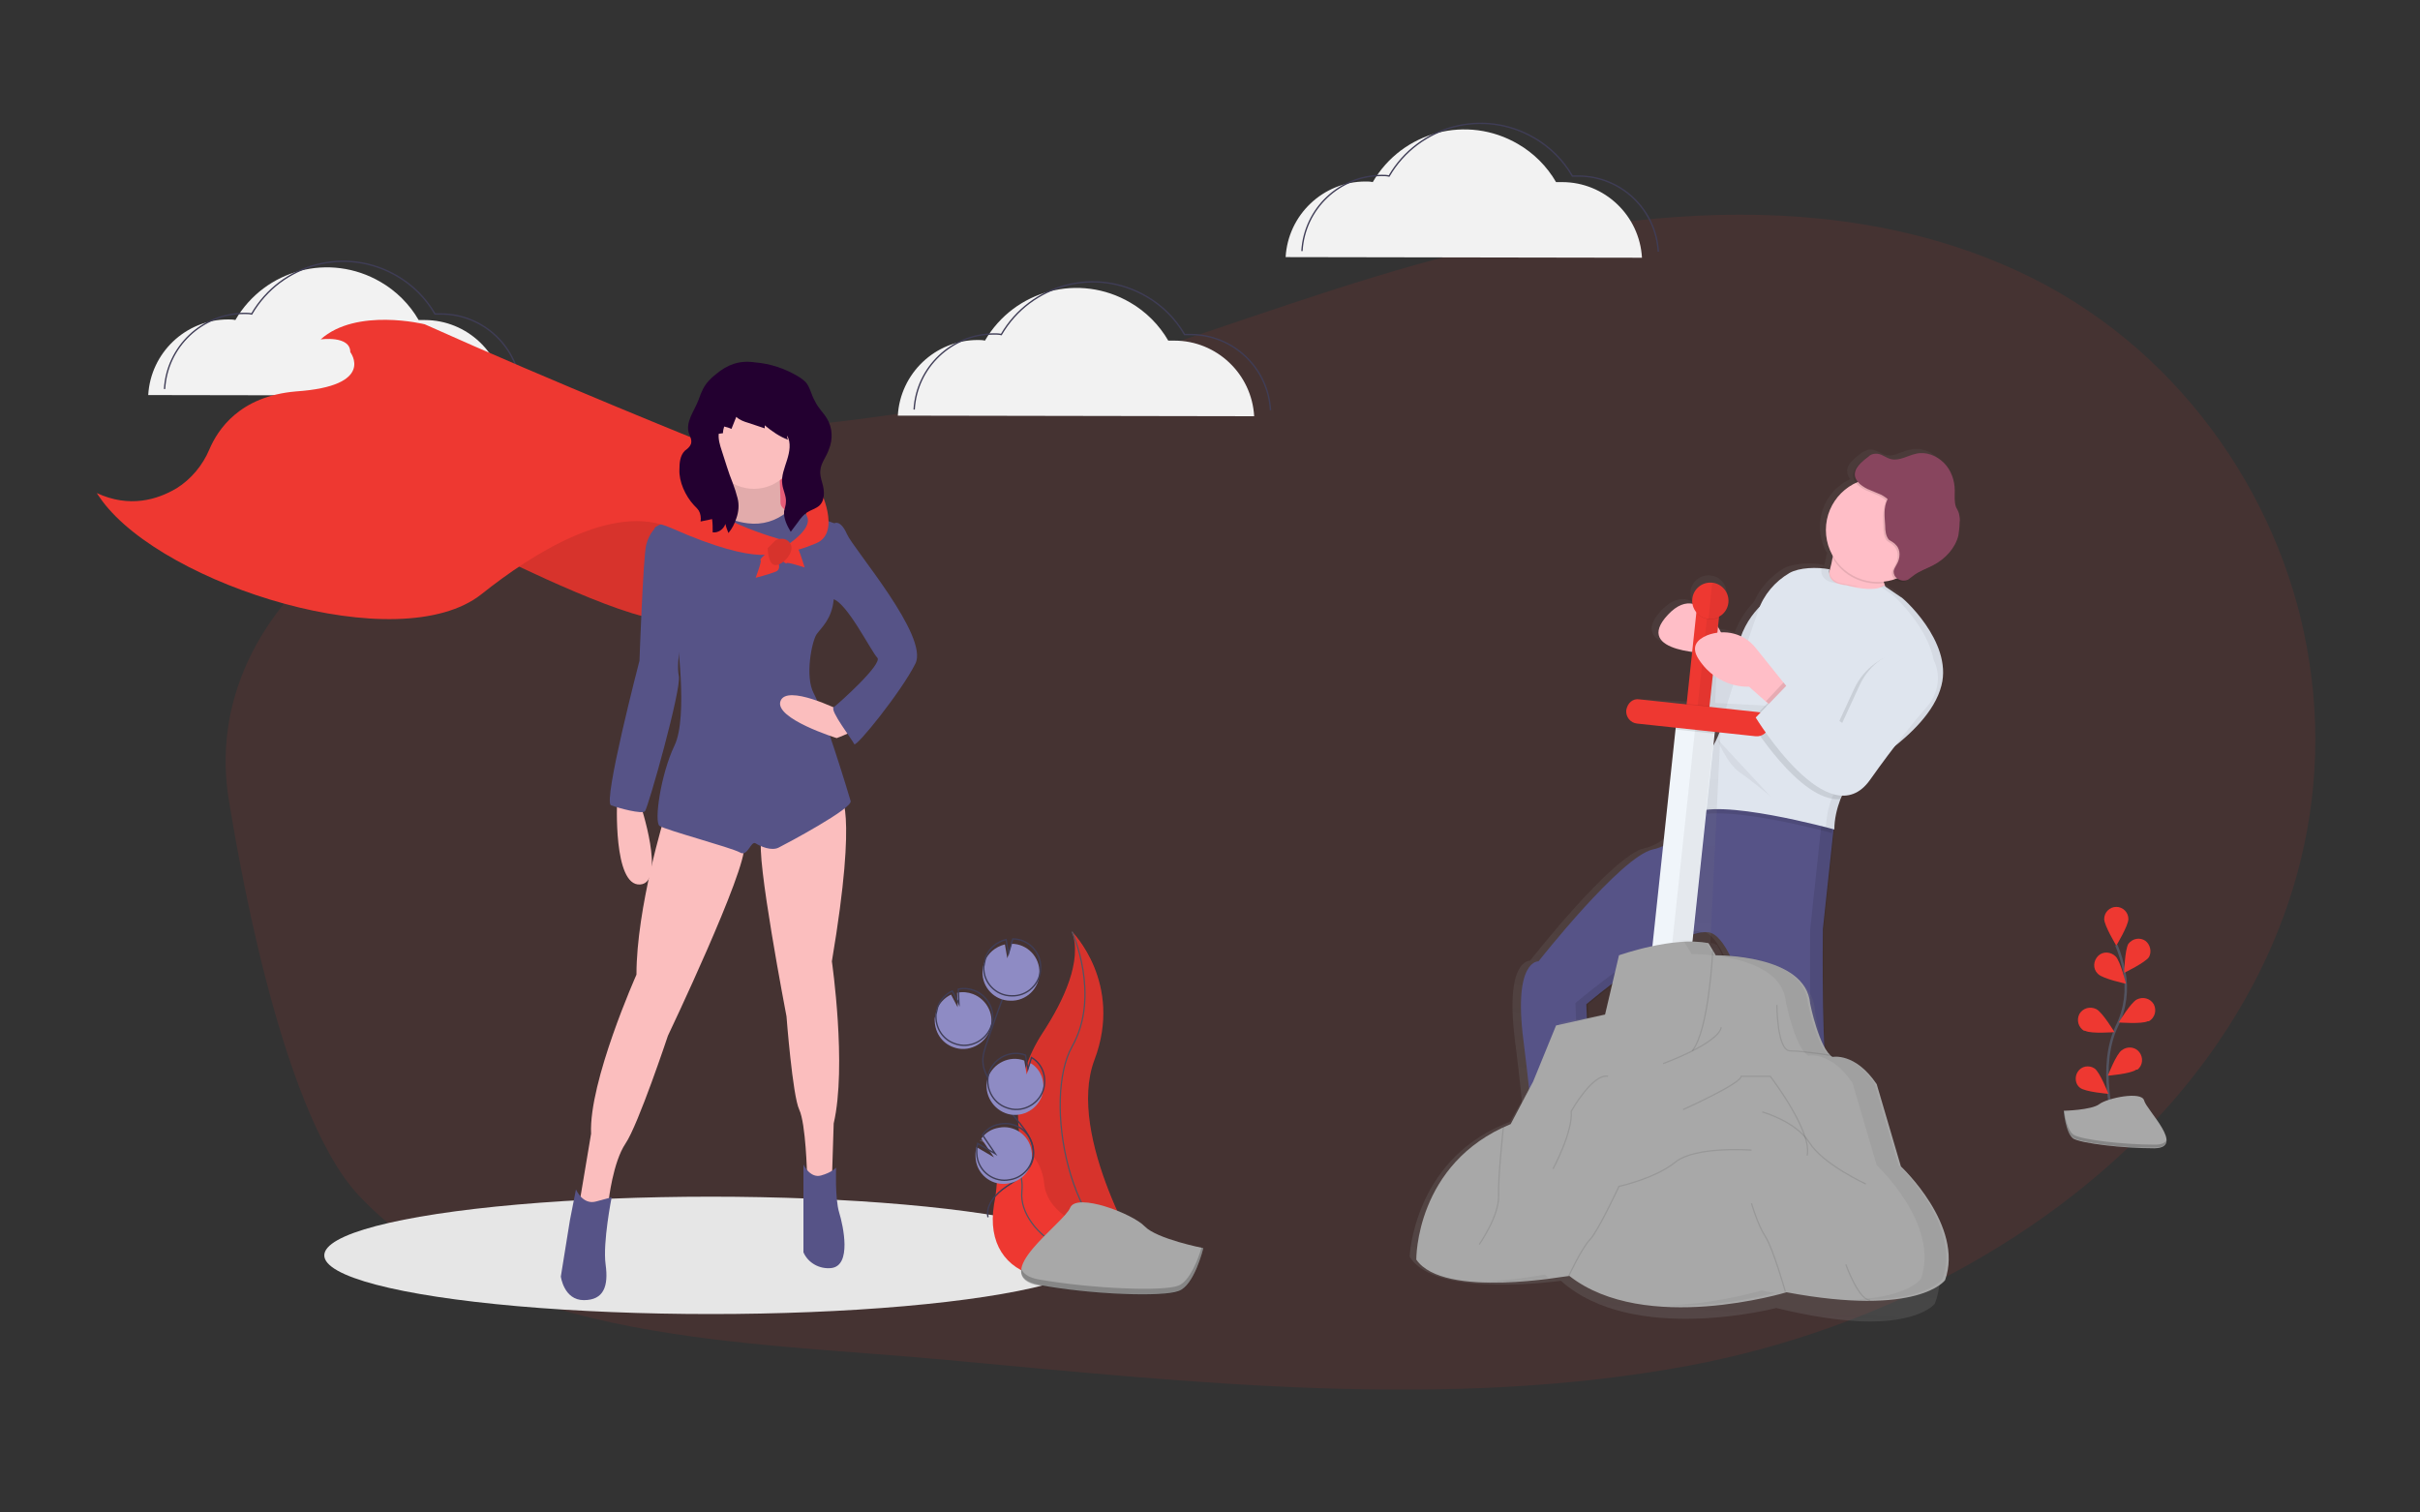 <?xml version="1.0" encoding="utf-8"?>
<!-- Generator: Adobe Illustrator 24.2.1, SVG Export Plug-In . SVG Version: 6.00 Build 0)  -->
<svg version="1.1" id="_x34_bb361e0-c198-4236-8a2c-16fdc74357b9"
	 xmlns="http://www.w3.org/2000/svg" xmlns:xlink="http://www.w3.org/1999/xlink" x="0px" y="0px" viewBox="0 0 400 250"
	 style="enable-background:new 0 0 400 250;" xml:space="preserve">
<rect x="0" y="0" width="400" height="250" fill="#333333" stroke="none"/>
<style type="text/css">
	.st0{opacity:0.1;fill:#EE3831;enable-background:new    ;}
	.st1{fill:#E6E6E6;}
	.st2{fill:url(#SVGID_1_);}
	.st3{fill:#444176;}
	.st4{fill:#565387;}
	.st5{opacity:0.1;}
	.st6{fill:#FFBEC7;}
	.st7{fill:#DFE5EE;}
	.st8{opacity:5.000000e-02;enable-background:new    ;}
	.st9{opacity:0.1;enable-background:new    ;}
	.st10{fill:#88455E;}
	.st11{opacity:5.000000e-02;}
	.st12{fill:url(#SVGID_2_);}
	.st13{fill:#EE3831;}
	.st14{fill:#F0F5FA;}
	.st15{fill:#A8A8A8;}
	.st16{opacity:0.1;fill:none;stroke:#000000;stroke-width:0.204;stroke-miterlimit:10;enable-background:new    ;}
	.st17{fill:none;stroke:#535461;stroke-width:0.408;stroke-miterlimit:10;}
	.st18{opacity:0.2;enable-background:new    ;}
	.st19{fill:none;stroke:#535461;stroke-width:0.204;stroke-miterlimit:10;}
	.st20{fill:#8E8BC4;}
	.st21{fill:none;stroke:#3F3D56;stroke-width:0.226;stroke-miterlimit:10;}
	.st22{fill:#F2F2F2;}
	.st23{fill:#FF6584;}
	.st24{fill:#FBBEBE;}
	.st25{fill:#230030;}
</style>
<path class="st0" d="M381.3,107c-4.6-25.5-21.7-50.2-47.8-62.2c-33.2-15.3-72.3-9.4-106.1,0.9c-18.8,5.7-37.1,12.8-56.2,18
	c-20,5.5-40,6.7-60.6,8.9c-19.5,2.1-38.5,6.3-53.8,17.8c-14.1,10.5-21.8,25.8-18.9,42.3c0.8,4.6,7.9,50.5,21.4,64.9
	c23.2,24.6,64.4,24.1,97.3,27.2c40.2,3.7,82.7,8.4,122.7,0.9c30.8-5.8,59.9-21.1,79.5-43.3C377.7,160.8,386.3,134.2,381.3,107z"/>
<ellipse class="st1" cx="117.5" cy="207.5" rx="63.9" ry="9.7"/>
<linearGradient id="SVGID_1_" gradientUnits="userSpaceOnUse" x1="359.082" y1="408.227" x2="359.082" y2="270.128" gradientTransform="matrix(0.994 0.106 -0.106 0.994 -37.967 -235.579)">
	<stop  offset="0" style="stop-color:#808080;stop-opacity:0.25"/>
	<stop  offset="0.54" style="stop-color:#808080;stop-opacity:0.12"/>
	<stop  offset="1" style="stop-color:#808080;stop-opacity:0.1"/>
</linearGradient>
<path class="st2" d="M312.4,208.6c0.3-4.5,0.2-8-0.2-8.4c-0.2-0.2-0.4-0.7-0.5-1.3c0.5-0.3,0.7-0.8,0.6-1.2
	c-0.5-2.3-9.1-18.9-10.5-19.2s-1.1-25-1.1-25l2-18.8l0,0c0.2-1,0.4-2,0.8-3c0.1-0.2,0.2-0.4,0.2-0.6c1.7,0.1,3.3-0.7,4.6-2.6
	c1.5-2.1,2.9-4,4.2-5.7c3-2.3,6.7-5.9,7.7-10.1c1.9-7.4-6.7-14.9-6.7-14.9l-2.7-1.8c0-0.1-0.1-0.2-0.1-0.3c0-0.1-0.1-0.2-0.1-0.3
	c0.6-0.1,1.2-0.2,1.8-0.4l0,0c0.5,0.4,1.2,0.4,1.8,0.2l0,0c0.1,0,0.2-0.1,0.3-0.1c0.3-0.2,0.6-0.3,0.8-0.6c1-0.8,2.3-1.2,3.4-1.8
	c1.9-1,3.6-2.8,4.1-4.9c0.1-0.7,0.2-1.4,0.2-2.1c0.1-0.5,0-1-0.1-1.5c-0.1-0.4-0.4-0.7-0.5-1.1c-0.3-0.8-0.2-1.8-0.2-2.7
	c0-1.7-0.6-3.4-1.8-4.6s-3-1.9-4.6-1.5c-0.4,0.1-0.9,0.2-1.3,0.4c-0.2,0.1-0.4,0.1-0.6,0.2c-0.7,0.3-1.5,0.5-2.2,0.3
	c-0.9-0.2-1.7-1-2.7-0.9c-0.2,0-0.4,0.1-0.6,0.2c-0.3,0.1-0.7,0.3-0.9,0.5c-0.4,0.3-0.8,0.6-1.2,1c-0.5,0.5-0.9,1-1,1.7
	c0,0.6,0.2,1.1,0.5,1.5c-4.3,2-6.2,7.1-4.2,11.5c0.1,0.2,0.2,0.5,0.4,0.7c0,0.1,0,0.2-0.1,0.3c-0.1,0.7-0.3,1.4-0.5,2.1
	c0-0.1,0-0.3,0.1-0.4c-0.1,0-0.3-0.1-0.4-0.1H301c-0.1,0-0.3,0-0.4-0.1l0,0c-2-0.2-4.4,0-5.7,0.7c-2.2,1.3-4,3.3-5,5.6
	c-1.4,1.4-2.5,3.2-3.2,5.1c-1-0.5-2.1-0.7-3.2-0.7c-1.7-3.3-4.8-7.3-8.9-3c-4.3,4.6,1,5.9,4.6,6.3c0.1,0.4,0.3,0.8,0.6,1.2
	c0.3,0.4,0.6,0.8,0.9,1.1c-0.1,0-0.2,0-0.4,0c-0.8-0.2-0.8,8.3,3,10.8c-0.6,1.6-1.4,3-2.4,4.4c-1.4,2-2.5,4.1-3.2,6.4
	c-0.4,1.2-0.7,2.3-0.6,3l0,0c0,0.1,0,0.1,0,0.2l0,0v0.1l0,0v0.1l0,0c0,0,0,0,0.1,0.1l0,0c0,0,0,0,0.1,0l0,0c0,0,0,0,0.1,0l0,0
	c0,0,0,0,0.1,0l0,0h0.1l0,0h0.1l0,0h0.1l0,0h0.1l0,0h0.1l0,0l0.1-0.1l0,0l0.1-0.1l0,0l0.2-0.1c-0.2,0.4-0.4,0.7-0.6,1.1
	c-1.2,1.9-3.1,4.2-6,4.8c-5.3,1.2-18.9,18.6-18.9,18.6s-4.2-0.3-2.5,13.1c1.7,13.4,2,20.7,2,20.7h0.1c-1.6,1.8-4.9,5.1-7.7,5.1
	c-3.9,0.1-6.2,2.6-4.4,4.3c1.9,1.6,22.2-0.9,22.2-0.9s0.1-5.3-0.8-7.8c0.2-0.1,0.3-0.3,0.5-0.5l-1-26.9c0,0,12.7-10.9,18.9-11.9
	c0,0-0.1,0-0.1-0.1c0.4-0.1,0.8-0.1,1.2,0c5.4,0.7,9.5,25.4,9.5,25.4s1,3.9,4,6.9s9.6,14.6,9.6,14.6h0.3v0.1l0,0
	c0,1.8-0.3,4.4-1.6,6.4c-2.2,3.4,4.1,4.7,4.1,4.7S312,213.1,312.4,208.6z"/>
<path class="st3" d="M254.8,191.4c0,0-4.7,6.2-8.7,6.3c-3.9,0.1-6.2,2.6-4.4,4.2c1.9,1.6,22.2-0.9,22.2-0.9s0.2-7.6-1.6-8.8
	C260.6,191.1,254.8,191.4,254.8,191.4z"/>
<path class="st3" d="M305.7,198.9c0,0,0.7,4.9-1.5,8.3c-2.2,3.4,4,4.7,4,4.7s4.6,1.3,4.9-3.2s0.2-8-0.2-8.3
	c-0.4-0.4-0.8-2.9-0.8-2.9L305.7,198.9z"/>
<path class="st4" d="M305.5,200.7c0,0-6.6-11.5-9.6-14.5s-4-6.8-4-6.8s-4.1-24.5-9.5-25.3c-5.4-0.7-20.2,11.9-20.2,11.9l1.1,26.7
	c-3.2,3.7-9.5-0.2-9.5-0.2s-0.3-7.2-2-20.6c-1.7-13.3,2.5-13,2.5-13s13.6-17.3,18.9-18.5c2.9-0.6,4.8-2.8,6-4.8c0.6-1,1.1-2,1.5-3.1
	l22.6,2.4l-2,18.7c0,0-0.3,24.5,1.1,24.8s9.9,16.9,10.5,19.1C313.2,200,305.5,200.7,305.5,200.7z"/>
<g class="st5">
	<path d="M281.4,154.2c-0.2-0.1-0.5-0.2-0.8-0.3c-5.4-0.7-20.2,11.9-20.2,11.9l1.1,26.7c-1,1.1-2.2,1.5-3.5,1.6
		c1.9,0.4,4.1,0.4,5.6-1.4l-1.1-26.7C262.5,166.1,275.2,155.2,281.4,154.2z"/>
	<path d="M313,197.8c-0.5-2.2-9.1-18.8-10.5-19.1s-1.1-24.8-1.1-24.8l2-18.7l-2.2-0.2l-2,18.7c0,0-0.3,24.5,1.1,24.8
		s9.9,16.9,10.5,19.1c0.4,1.5-3.1,2.4-5.3,2.7l0.3,0.5C305.8,200.7,313.5,200,313,197.8z"/>
</g>
<path class="st6" d="M316.5,103.4c0,0-21.4-0.7-17.5-3.6c2.4-1.8,3.5-5.2,3.9-7.6c0.2-0.8,0.3-1.7,0.3-2.6c0,0,11.4-1.1,8.6,3.1
	c-0.7,1.1-0.8,2.4-0.4,3.6C312.4,99.9,316.5,103.4,316.5,103.4z"/>
<path class="st7" d="M293.3,98.3c0,0-5.2,2.9-6.2,9.5s-1.9-0.2-1.9-0.2s-3,2.8-3.9,2.6c-0.9-0.3-0.8,9.9,4.1,11.2
	c4.9,1.3,8.7-20,8.7-20L293.3,98.3z"/>
<path class="st8" d="M293.3,98.3c0,0-5.2,2.9-6.2,9.5s-1.9-0.2-1.9-0.2s-3,2.8-3.9,2.6c-0.9-0.3-0.8,9.9,4.1,11.2
	c4.9,1.3,8.7-20,8.7-20L293.3,98.3z"/>
<path class="st6" d="M285.8,107.7c0,0-4-12.6-10.1-6.1s7.5,6.4,7.5,6.4L285.8,107.7z"/>
<path class="st9" d="M311.8,92.8c-0.7,1.1-0.8,2.4-0.4,3.6c-3.4,0.4-6.8-1.2-8.5-4.2c0.2-0.8,0.3-1.7,0.3-2.6
	C303.3,89.7,314.6,88.5,311.8,92.8z"/>
<circle class="st6" cx="310.4" cy="87.6" r="8.6"/>
<path class="st9" d="M303.1,135l-0.3,2.7c-2.5-0.7-19.6-5.1-23.2-2.4c-0.2,0.1-0.4,0.2-0.5,0.3c0.6-1,1.1-2,1.5-3.1L303.1,135z"/>
<path class="st7" d="M320.9,113.3c-1.1,4.4-5.3,8.2-8.3,10.5c-1.1,0.8-2.3,1.6-3.5,2.3c0,0-3.2,1.8-4.9,6c-0.6,1.6-1,3.3-1,5
	c0,0-19.6-5.4-23.5-2.5c-2.1,1.5-1.7-0.6-1-3c0.8-2.3,1.8-4.4,3.2-6.3c1.1-1.6,2.4-3.8,2.8-5.9c0.5-2.8,4.2-13.5,5.9-18.4
	c0.9-2.7,2.8-4.9,5.2-6.3c1.6-0.9,4.5-1,6.6-0.6c0,0-0.7,2.2,2.4,2.6c0.3,0,0.7,0.1,1,0.2c1.2,0.3,4.2,0.9,5.6-0.1l2.8,1.9
	C314.2,98.5,322.8,106,320.9,113.3z"/>
<path class="st9" d="M311.9,83.8c0.2-0.4,0.1-0.8-0.2-1.1c-0.3-0.3-0.7-0.5-1-0.7l-1.9-0.8c-0.6-0.2-1.2-0.6-1.7-1
	c-0.5-0.5-0.9-1.1-0.8-1.8c0.1-0.7,0.5-1.2,1-1.7c0.4-0.4,0.8-0.7,1.2-1c0.3-0.3,0.7-0.5,1.2-0.5c0.9-0.1,1.7,0.7,2.6,0.9
	c1.4,0.3,2.7-0.6,4.1-0.9c1.6-0.4,3.4,0.3,4.6,1.5s1.8,2.9,1.8,4.6c0,0.9-0.1,1.8,0.2,2.7c0.2,0.4,0.4,0.7,0.5,1.1
	c0.1,0.5,0.2,1,0.1,1.5c0,0.7-0.1,1.4-0.2,2.1c-0.5,2.1-2.2,3.9-4.1,4.9c-1.1,0.6-2.4,1-3.4,1.8c-0.3,0.2-0.5,0.4-0.8,0.6
	c-0.6,0.3-1.3,0.2-1.8-0.2c-0.4-0.2-0.6-0.7-0.6-1.1s0.3-0.8,0.5-1.2c0.6-1,0.7-2.4-0.1-3.2c-0.3-0.4-0.8-0.6-1.2-0.9
	c-0.5-0.6-0.6-1.5-0.6-2.3c-0.1-1.5-0.1-3.1,0.5-4.5"/>
<path class="st10" d="M312,82.5c-0.3-0.3-0.7-0.5-1-0.7l-1.9-0.8c-0.6-0.2-1.2-0.6-1.7-1c-0.5-0.5-0.9-1.1-0.8-1.8
	c0.1-0.7,0.5-1.2,1-1.7c0.4-0.4,0.8-0.7,1.2-1c0.3-0.3,0.7-0.5,1.2-0.5c0.9-0.1,1.7,0.7,2.6,0.9c1.4,0.3,2.7-0.6,4.1-0.9
	c1.6-0.4,3.4,0.3,4.6,1.5s1.8,2.9,1.8,4.6c0,0.9-0.1,1.8,0.2,2.7c0.2,0.4,0.4,0.7,0.5,1.1c0.1,0.5,0.2,1,0.1,1.5
	c0,0.7-0.1,1.4-0.2,2.1c-0.5,2.1-2.2,3.9-4.1,4.9c-1.1,0.6-2.4,1-3.4,1.8c-0.3,0.2-0.5,0.4-0.8,0.6c-0.6,0.3-1.3,0.2-1.8-0.2
	c-0.4-0.2-0.6-0.7-0.6-1.1s0.3-0.8,0.5-1.2c0.6-1,0.7-2.4-0.1-3.2c-0.3-0.4-0.8-0.6-1.2-0.9c-0.5-0.6-0.6-1.5-0.6-2.3
	C311.5,85.3,311.3,83.9,312,82.5"/>
<path class="st9" d="M317.8,117.3c-1.3,1.4-3.1,3.6-5.3,6.5c-1.1,0.8-2.3,1.6-3.5,2.3c0,0-3.2,1.8-4.9,6
	c-6.7,0.4-14.8-12.9-14.8-12.9l5.3-5.5l9,6.4l2.9-6.3c1.6-3.4,4.8-5.7,8.6-6.1h0.1c1.9-0.2,3,1,3.6,2.4
	C320,112.5,319.6,115.3,317.8,117.3z"/>
<g class="st11">
	<path d="M301.1,93.8c0,0-0.7,2.2,2.4,2.6c0.3,0,0.7,0.1,1,0.2c0.9,0.2,1.8,0.4,2.8,0.4c-0.5-0.1-1-0.2-1.4-0.3
		c-0.3-0.1-0.7-0.1-1-0.2c-3.1-0.4-2.4-2.6-2.4-2.6c-0.6-0.1-1.2-0.2-1.8-0.2C300.8,93.7,300.9,93.8,301.1,93.8z"/>
	<path d="M314.2,98.5l-2.8-1.9c-0.2,0.1-0.4,0.3-0.7,0.3l2.1,1.4c0,0,8.6,7.5,6.7,14.8c-1.1,4.4-5.3,8.2-8.3,10.5
		c-1.1,0.8-2.3,1.6-3.5,2.3c0,0-3.2,1.8-4.9,6c-0.6,1.5-0.9,3.1-1,4.8c0.9,0.2,1.4,0.4,1.4,0.4c0-1.7,0.4-3.4,1-5
		c1.7-4.1,4.9-6,4.9-6c1.2-0.7,2.4-1.5,3.5-2.3c3.1-2.3,7.2-6.1,8.3-10.5C322.8,106,314.2,98.5,314.2,98.5z"/>
	<path d="M278.3,134.4l-0.1,0.1c0.1,0.6,0.5,0.8,1.5,0c1.2-0.9,4-1,7.1-0.7C283,133.4,279.7,133.4,278.3,134.4z"/>
</g>
<path class="st8" d="M283.8,122.1c0,0,1.6,4.1,3.8,5.6c2.2,1.5,5.1,4,5.1,4"/>
<linearGradient id="SVGID_2_" gradientUnits="userSpaceOnUse" x1="337.062" y1="409.628" x2="337.062" y2="286.781" gradientTransform="matrix(0.97 5.000000e-02 -5.000000e-02 1 -30.093 -208.192)">
	<stop  offset="0" style="stop-color:#808080;stop-opacity:0.25"/>
	<stop  offset="0.54" style="stop-color:#808080;stop-opacity:0.12"/>
	<stop  offset="1" style="stop-color:#808080;stop-opacity:0.1"/>
</linearGradient>
<path class="st12" d="M313.6,195.6l-3.3-14.2c-1.4-2.3-2.8-3.6-4.1-4.2c-1.6-1-2.8-1-3.2-0.9l-0.4-0.5c-1.7-2.4-2.6-8.6-2.6-8.6
	c-0.1-2.9-1.9-4.9-4.3-6.2c-4-2.4-9.7-2.9-10.9-2.9l-1-1.9l-0.3-0.1l-0.1-0.1c-0.2-0.1-0.4-0.1-0.7-0.1l1.7-35.2v-0.3l6.8,0.3
	c1.1,0,2.1-0.9,2.1-2s-0.8-2-1.9-2.1l-7.9-0.4V116l0.7-15.2v-0.2c0.7-0.6,1.2-1.4,1.2-2.3c0.1-1.6-1.1-3.1-2.8-3.2
	c-1.6-0.1-3.1,1.1-3.2,2.8V98c0,0.9,0.3,1.8,1,2.4v0.2l-0.7,15.2v0.2l-7.9-0.4c-1.1,0-2.1,0.9-2.1,2s0.8,2,1.9,2.1l6.4,0.3v0.3
	l-1.7,35.7c-2.5,0.3-5,0.8-7.4,1.5l-2.8,10l-8.2,1.5l-4.3,9.4l-4,7c-0.4,0.2-0.8,0.3-1.2,0.5l0,0c-14.8,6.3-15.4,21.8-15.4,21.8
	c4.1,7,25,4,25,4c11.9,10.7,35.6,4.5,35.6,4.5c5.7,1.4,10.2,2,13.8,2.2l0,0c9.9,0.4,12.4-2.9,12.4-2.9
	C323.5,206.1,313.6,195.6,313.6,195.6z"/>
<rect x="272.6" y="107.4" transform="matrix(0.106 -0.994 0.994 0.106 142.939 377.714)" class="st13" width="17.9" height="3.8"/>
<rect x="258.2" y="136" transform="matrix(0.106 -0.994 0.994 0.106 110.304 401.144)" class="st14" width="40.2" height="6.5"/>
<rect x="259.8" y="137.8" transform="matrix(0.106 -0.994 0.994 0.106 111.527 402.973)" class="st8" width="40.2" height="3.2"/>
<rect x="279.5" y="116.8" transform="matrix(0.106 -0.994 0.994 0.106 131.146 386.013)" class="st9" width="1.7" height="6.5"/>
<rect x="279.8" y="115.4" transform="matrix(0.106 -0.994 0.994 0.106 134.207 384.006)" class="st9" width="1.8" height="3.8"/>
<path class="st13" d="M271,115.6l19.6,2.1c1.1,0.1,1.9,1.1,1.8,2.2l0,0c-0.1,1.1-1.1,1.9-2.2,1.8l-19.6-2.1
	c-1.1-0.1-1.9-1.1-1.8-2.2l0,0C269,116.2,269.9,115.4,271,115.6z"/>
<path class="st15" d="M234.1,208.2c0,0-0.2-15.9,15.6-22.4l3.7-7l3.8-9.3l8.1-1.8l2.3-9.8c0,0,9-3.2,14.8-2l1.2,2
	c0,0,14.9-0.2,15.6,8c0,0,1.5,7.5,3.7,8.8c0,0,3.7-0.8,7.3,4.5l4,13.6c0,0,10.5,9.8,7.3,18.8c0,0-4.3,6.1-26.2,2
	c0,0-23.4,7.1-35.9-2.7C259.3,210.8,238.6,214.8,234.1,208.2z"/>
<path class="st16" d="M244.5,205.7c0,0,3.3-4.7,3.2-8s0.8-11.4,0.8-11.4"/>
<path class="st16" d="M256.7,193.2c0,0,3.3-6.1,3-9.5c0,0,3.5-6.3,6.1-5.8"/>
<path class="st16" d="M274.9,175.8c0,0,9.1-3.3,9.6-6"/>
<path class="st16" d="M278.2,183.4c0,0,9.6-4.3,9.6-5.5h4.8c0,0,7,9.1,6.1,13.1"/>
<path class="st16" d="M289.5,190.1c0,0-9.3-0.7-12.6,2c-3.3,2.7-9.3,4-9.3,4s-3.5,7.5-4.8,8.8s-3.5,6-3.5,6"/>
<path class="st16" d="M289.5,198.9c0,0,1,3.5,2.3,5.5s3.3,9.1,3.3,9.1"/>
<path class="st16" d="M305.1,209c0,0,2.1,5.9,4,5.9"/>
<path class="st16" d="M291.3,183.8c0,0,5.5,1.5,7.8,5.1s9.3,6.8,9.3,6.8"/>
<path class="st16" d="M293.7,166.1c0,0,0,7.6,2.2,7.6s7,0.8,7,0.8"/>
<path class="st16" d="M283.1,157.1c0,0-0.6,13.2-3.4,16.6"/>
<g class="st11">
	<path d="M313.8,192.6l-4-13.6c-3.7-5.3-7.3-4.5-7.3-4.5c-2.2-1.3-3.7-8.8-3.7-8.8c-0.7-8.1-15.6-8-15.6-8l-1.2-2
		c-1.5-0.3-3.1-0.3-4.8-0.2c0.4,0,0.8,0.1,1.2,0.2l1.2,2c0,0,14.9-0.2,15.6,8c0,0,1.5,7.5,3.7,8.8c0,0,3.7-0.8,7.3,4.5l4,13.6
		c0,0,10.5,9.8,7.3,18.8c0,0-2.1,3-11,3.4c11.9,0.4,14.6-3.4,14.6-3.4C324.2,202.3,313.8,192.6,313.8,192.6z"/>
	<path d="M255.3,210.7c-3.5,0.6-7.1,1-10.6,1.2c4.2,0.2,8.5-0.3,11.3-0.7C255.7,211,255.5,210.8,255.3,210.7z"/>
	<path d="M291.2,213.3c-5.1,1.4-10.4,2.3-15.7,2.5c7.7,0.3,14.9-1.3,17.9-2.1C292.7,213.6,292,213.5,291.2,213.3z"/>
</g>
<rect x="274.4" y="107.6" transform="matrix(0.106 -0.994 0.994 0.106 144.569 377.957)" class="st8" width="16.3" height="2"/>
<path class="st9" d="M284.5,100.6l-0.1,1.3c-1.2,0.8-2.8,0.6-3.8-0.4l0.1-1.3L284.5,100.6z"/>
<circle class="st13" cx="282.7" cy="99.3" r="3"/>
<path class="st8" d="M285.7,99.6c-0.2,1.6-1.7,2.8-3.3,2.7l0.6-5.9C284.7,96.5,285.9,98,285.7,99.6L285.7,99.6z"/>
<path class="st6" d="M295.9,114.2l-2.1,3.4l-2-1.7l-2.7-2.4c0,0-5.1,0.4-8.3-4.5c-1.4-2.1-0.3-3.3,1.4-4c2.9-1.1,6.1-0.3,8,2.1
	L295.9,114.2z"/>
<polygon class="st9" points="295.9,114.2 293.8,117.6 291.9,115.9 294.8,112.8 "/>
<path class="st7" d="M307.4,113.2l-2.9,6.3l-9-6.4l-5.3,5.5c0,0,12.1,19.9,18.9,10.3c4.1-5.8,7.5-9.9,9.5-12.2
	c1.7-2,2.2-4.8,1.2-7.2c-0.6-1.4-1.7-2.5-3.6-2.4h-0.1C312.2,107.5,309,109.8,307.4,113.2z"/>
<path class="st17" d="M349.4,185.5c0,0-2.7-9.2,0.5-15.9c1.4-2.8,1.8-6,1.2-9.1c-0.3-1.5-0.7-2.9-1.3-4.3"/>
<path class="st13" d="M351.8,151.9c0,1.1-2,4.4-2,4.4s-2-3.3-2-4.4c0-1.1,0.9-2,2-2S351.8,150.8,351.8,151.9z"/>
<path class="st13" d="M355.2,158.2c-0.6,0.9-4.1,2.6-4.1,2.6s0.1-3.8,0.7-4.8c0.7-0.9,1.9-1.1,2.8-0.5
	C355.4,156.1,355.7,157.3,355.2,158.2z"/>
<path class="st13" d="M355,168.8c-1,0.5-4.8,0.2-4.8,0.2s2-3.3,3-3.8s2.2-0.2,2.8,0.8c0.5,1,0.2,2.2-0.8,2.8
	C355.1,168.8,355.1,168.8,355,168.8L355,168.8z"/>
<path class="st13" d="M353.1,176.8c-0.9,0.7-4.7,1-4.7,1s1.4-3.6,2.3-4.2c0.9-0.7,2.2-0.6,2.9,0.3c0.7,0.9,0.6,2.2-0.3,2.9
	C353.2,176.8,353.1,176.8,353.1,176.8z"/>
<path class="st13" d="M346.8,161c0.8,0.8,4.6,1.6,4.6,1.6s-0.9-3.7-1.7-4.5c-0.8-0.8-2.1-0.9-2.9-0.1c-0.8,0.8-0.9,2.1-0.1,2.9
	C346.7,160.9,346.7,160.9,346.8,161z"/>
<path class="st13" d="M344.7,170.4c1,0.5,4.8,0.2,4.8,0.2s-2-3.3-3-3.8s-2.2-0.2-2.8,0.8c-0.5,1-0.2,2.2,0.8,2.8
	C344.6,170.3,344.6,170.4,344.7,170.4L344.7,170.4z"/>
<path class="st13" d="M343.8,179.8c0.9,0.7,4.7,1,4.7,1s-1.4-3.6-2.3-4.2c-0.9-0.6-2.2-0.4-2.8,0.6C342.9,178,343,179.2,343.8,179.8
	z"/>
<path class="st15" d="M341.1,183.6c0,0,4.6-0.1,5.9-1.1s7-2.2,7.4-0.6s6.9,7.8,1.7,7.9c-5.2,0-12-0.8-13.4-1.6
	C341.4,187.3,341.1,183.6,341.1,183.6z"/>
<path class="st18" d="M356.2,189.2c-5.2,0-12-0.8-13.4-1.6c-1-0.6-1.5-2.9-1.6-4H341c0,0,0.3,3.7,1.7,4.5s8.2,1.7,13.4,1.6
	c1.5,0,2-0.5,2-1.3C357.9,188.9,357.3,189.2,356.2,189.2z"/>
<g>
	<path class="st13" d="M177.2,154c0,0,8.5,8.5,3.7,21.2s8.3,33.7,8.3,33.7s-0.1,0-0.4-0.1c-17.5-3.1-26.2-23.1-16.5-38
		C175.9,165.3,178.9,158.8,177.2,154z"/>
	<path class="st9" d="M177.2,154.1c0,0,8.5,8.5,3.7,21.2s8.3,33.7,8.3,33.7s-0.1,0-0.4-0.1c-17.5-3.1-26.2-23.1-16.5-38
		C175.9,165.4,178.9,158.9,177.2,154.1z"/>
	<path class="st19" d="M177.2,154c0,0,4.8,10.5,0,19s-0.8,32.5,12,35.9"/>
	<path class="st13" d="M162,188.5c0,0,9.7-1.5,10.6,7.2s18.7,9.9,18.7,9.9l-0.3,0.2c-14.7,9.7-28.8,6.2-26.7-6.7
		C165.2,194.4,165.1,189.6,162,188.5z"/>
	<path class="st19" d="M162,188.5c0,0,7.6,1.7,6.9,8.5c-0.6,6.9,11.2,15.1,22.4,8.6"/>
	<path class="st15" d="M198.9,206.3c0,0-7.7-1.5-9.7-3.6s-11.2-5.6-12.3-3.1c-1,2.6-13.8,11.2-5.1,12.8s20.4,2,23,1
		C197.4,212.5,198.9,206.3,198.9,206.3z"/>
	<path class="st18" d="M171.8,211.5c8.7,1.5,20.4,2,23,1c1.9-0.8,3.3-4.5,3.8-6.3l0.3,0.1c0,0-1.5,6.1-4.1,7.2c-2.6,1-14.3,0.5-23-1
		c-2.5-0.4-3.2-1.5-3-2.8C169.1,210.5,170,211.2,171.8,211.5z"/>
</g>
<path class="st20" d="M157.6,173.1c2.4,0.9,5.1-0.4,6-2.8c0.9-2.4-0.4-5.1-2.8-6c-0.8-0.3-1.7-0.4-2.6-0.2l0.1,2.4l-1.1-2.1
	c-1.1,0.5-2,1.5-2.4,2.6c-0.1,0.4-0.2,0.8-0.3,1.3C154.4,170.5,155.6,172.4,157.6,173.1z"/>
<path class="st21" d="M163.3,201.2c-0.4-2.1,1.3-3.9,3.1-5.1s3.7-2.3,4.3-4.4c0.8-2.9-1.7-5.5-3.6-7.8c-1.5-1.7-2.7-3.6-3.7-5.5
	c-0.4-0.8-0.8-1.6-0.9-2.5c-0.2-1.3,0.3-2.6,0.7-3.8c1.4-4.1,2.9-8.1,4.4-12.1"/>
<path class="st21" d="M157.8,172.5c2.4,0.9,5.1-0.4,6-2.8c0.9-2.4-0.4-5.1-2.8-6c-0.8-0.3-1.7-0.4-2.6-0.2l0.1,2.4l-1.1-2.1
	c-1.1,0.5-2,1.5-2.4,2.6c-0.1,0.4-0.2,0.8-0.3,1.3C154.6,169.9,155.8,171.8,157.8,172.5z"/>
<path class="st20" d="M162.7,159.1c0.5-1.5,1.8-2.6,3.4-3l0.4,2.3l0.7-2.4c2.6,0,4.7,2.2,4.6,4.8c0,2.6-2.2,4.7-4.8,4.6
	c-2.6,0-4.7-2.2-4.6-4.8C162.4,160.2,162.5,159.6,162.7,159.1L162.7,159.1z"/>
<path class="st21" d="M162.9,158.3c0.5-1.5,1.8-2.6,3.4-3l0.4,2.3l0.7-2.4c2.6,0,4.7,2.2,4.6,4.8c0,2.6-2.2,4.7-4.8,4.6
	c-2.6,0-4.7-2.2-4.6-4.8C162.7,159.3,162.8,158.8,162.9,158.3z"/>
<path class="st20" d="M166.2,184c2.4,0.9,5.1-0.4,6-2.8c0.7-2.1,0-4.4-1.9-5.5l-0.6,1.9l-0.4-2.3l0,0c-2.4-0.9-5.1,0.4-6,2.8
	C162.5,180.4,163.8,183.1,166.2,184L166.2,184L166.2,184z"/>
<path class="st21" d="M166.4,183.1c2.4,0.9,5.1-0.4,6-2.8c0.7-2.1,0-4.4-1.9-5.5l-0.6,1.9l-0.4-2.3l0,0c-2.4-0.9-5.1,0.4-6,2.8
	C162.7,179.6,164,182.3,166.4,183.1L166.4,183.1z"/>
<path class="st20" d="M161.3,191.8c0.4,2.6,2.9,4.3,5.4,3.8c2.6-0.4,4.3-2.9,3.8-5.4c-0.4-2.6-2.9-4.3-5.4-3.8
	c-1.2,0.2-2.2,0.8-2.9,1.8l2.1,3.1l-2.9-1.7C161.2,190.3,161.2,191,161.3,191.8z"/>
<path class="st21" d="M161.5,191.2c0.4,2.6,2.9,4.3,5.4,3.8c2.6-0.4,4.3-2.9,3.8-5.4c-0.4-2.6-2.9-4.3-5.4-3.8
	c-1.2,0.2-2.2,0.8-2.9,1.8l2.1,3.1l-2.9-1.7C161.4,189.7,161.4,190.4,161.5,191.2z"/>
<path class="st22" d="M148.4,68.7c0.4-7,6.2-12.5,13.2-12.5c0.4,0,0.8,0,1.2,0.1c4.9-8.4,15.6-11.2,24-6.3c2.6,1.5,4.8,3.7,6.3,6.3
	c0.3,0,0.7,0,1,0c7,0,12.8,5.5,13.2,12.5"/>
<path class="st21" d="M151.1,67.7c0.4-7,6.2-12.5,13.2-12.5c0.4,0,0.8,0,1.2,0.1c4.9-8.4,15.6-11.2,24-6.3c2.6,1.5,4.8,3.7,6.3,6.3
	c0.3,0,0.7,0,1,0c7,0,12.8,5.5,13.2,12.5"/>
<path class="st22" d="M212.5,42.5c0.4-7,6.2-12.5,13.2-12.5c0.4,0,0.8,0,1.2,0.1c4.9-8.4,15.6-11.2,24-6.3c2.6,1.5,4.8,3.7,6.3,6.3
	c0.3,0,0.7,0,1,0c7,0,12.8,5.5,13.2,12.5"/>
<path class="st21" d="M215.2,41.5c0.4-7,6.2-12.5,13.2-12.5c0.4,0,0.8,0,1.2,0.1c4.9-8.4,15.6-11.2,24-6.3c2.6,1.5,4.8,3.7,6.3,6.3
	c0.3,0,0.7,0,1,0c7,0,12.8,5.5,13.2,12.5"/>
<path class="st22" d="M24.5,65.3c0.4-7,6.2-12.5,13.2-12.5c0.4,0,0.8,0,1.2,0.1c4.9-8.4,15.6-11.2,24-6.3c2.6,1.5,4.8,3.7,6.3,6.3
	c0.3,0,0.7,0,1,0c7,0,12.8,5.5,13.2,12.5"/>
<path class="st21" d="M27.2,64.3c0.4-7,6.2-12.5,13.2-12.5c0.4,0,0.8,0,1.2,0.1c4.9-8.4,15.6-11.2,24-6.3c2.6,1.5,4.8,3.7,6.3,6.3
	c0.3,0,0.7,0,1,0c7,0,12.8,5.5,13.2,12.5"/>
<path class="st13" d="M82.6,92.1c0,0,23.7,11.8,28,10.1c4.3-1.6,5.7-16.2,5.7-16.2l-17.5-3.3L82.6,92.1z"/>
<path class="st9" d="M82.6,92.1c0,0,23.7,11.8,28,10.1c4.3-1.6,5.7-16.2,5.7-16.2l-17.5-3.3L82.6,92.1z"/>
<rect x="116.2" y="74.5" class="st23" width="15.5" height="13.6"/>
<rect x="116.2" y="74.5" class="st9" width="15.5" height="13.6"/>
<path class="st24" d="M102,132.3c0,0-0.7,14.2,3.8,13.9c4.4-0.3,0-13.4,0-13.4L102,132.3z"/>
<path class="st24" d="M120.2,76.5c0,0,1,6.2-0.8,7s-2.9,1.5-2.9,1.5l4.1,2.8l7.5,0.5l2-1.5l1.8-1.6c0,0-2.9-0.7-2.9-2.1
	s-0.2-5.9-0.2-5.9L120.2,76.5z"/>
<path class="st9" d="M120.2,76.5c0,0,1,6.2-0.8,7s-2.9,1.5-2.9,1.5l4.1,2.8l7.5,0.5l2-1.5l1.8-1.6c0,0-2.9-0.7-2.9-2.1
	s-0.2-5.9-0.2-5.9L120.2,76.5z"/>
<path class="st24" d="M109.9,134.8c0,0-4.7,15.2-4.7,26.3c0,0-7.9,17.7-7.5,26.3l-2,11.9l2.8,1l2.1-1.8c0,0,0.7-6.4,2.8-9.5
	c2.1-3.1,7-17.8,7-17.8s13.1-27.5,12.6-31.4C122.5,135.9,109.9,134.8,109.9,134.8z"/>
<path class="st24" d="M138.8,131.3c0,0,3.1,1.5-1.3,27.6c0,0,2.5,17.3,0.3,26.8l-0.3,9.5h-3.4l-0.7-1c0,0-0.2-8.5-1.3-10.8
	S130,168,130,168s-5.2-27-4.1-29.3C127.1,136.4,138.8,131.3,138.8,131.3z"/>
<path class="st4" d="M95.2,196.6c0,0,1.1,2.6,3.3,2s2.6-0.7,2.6-0.7s-1.5,7.5-1,11.1s-0.3,5.9-3.6,5.9s-3.8-3.9-3.8-3.9l1.5-9.3
	L95.2,196.6z"/>
<path class="st4" d="M132.8,192.5c0,0,1.1,2.3,2.9,1.8s2.5-1.3,2.5-1.3s-0.2,5.1,0.5,7.4c0.7,2.3,2.1,8.8-1.3,9.2
	c-1.9,0.2-3.8-0.8-4.6-2.6L132.8,192.5L132.8,192.5z"/>
<circle class="st24" cx="124.6" cy="73.6" r="7.2"/>
<path class="st4" d="M137.9,86.5c0,0-5.7-2.2-7.8-1.9c-1.8,1.5-4.1,2.2-6.5,1.9c-3.9-0.5-5.5-2.4-5.5-2.4s-10.6,2.4-9.9,3.4
	s3.6,17,3.6,17s2,13.9-0.3,18.7s-3.4,12.6-2.5,13.3c1,0.7,11.9,3.6,13.3,4.4c1.3,0.8,1.8-2,2.6-1.5c0.8,0.5,2.6,1.3,3.8,0.7
	s12.3-6.5,11.9-7.7c-0.3-1.1-4.6-15.1-6.1-17.8c-1.5-2.8-0.3-8.7,0.5-9.8c0.8-1.1,2.5-2.5,2.8-5.7C138.2,95.7,137.9,86.5,137.9,86.5
	z"/>
<path class="st4" d="M108.6,87c0,0-1.3,1-1.8,3.1s-1.1,19.1-1.1,19.1s-6.1,23.4-4.7,23.9c1.3,0.5,5.1,1.5,5.6,1s6.1-20.3,5.6-22.4
	s0.7-8.3,0.7-8.3L108.6,87z"/>
<path class="st24" d="M138.8,117.4c0,0-8.8-4.4-9.8-1.5s9.3,6.1,9.3,6.1s3.6-1.3,3.6-2.1C141.9,119.1,138.8,117.4,138.8,117.4z"/>
<path class="st4" d="M136.1,87.2l1.8-0.7c0,0,1-0.7,2.1,1.8s13.6,16.9,11.3,21.4c-2.3,4.6-9.8,13.9-10.1,13.3
	c-0.3-0.7-4.1-5.6-3.4-6.1c0.7-0.5,8.2-7.2,7.2-8.2s-5.1-9.3-7.4-9.7C135.2,98.8,136.1,87.2,136.1,87.2z"/>
<path class="st13" d="M116.7,73.3c0,0-24.9-10-46.5-19.7c0,0-11.3-2.8-17.2,2.5c0,0,4.9-0.7,4.9,2.1c0,0,4.3,5.6-9,6.5
	C39.6,65.5,36,71,34.6,74.3c-1.1,2.6-3,4.9-5.4,6.4C26,82.6,21.4,84,16,81.5c0,0,0.3,0.5,0.9,1.3C27.3,96.8,66,109,79.6,98.2
	C88,91.5,101.4,83,111,87.3c15.1,6.7,17.8,3.8,17.8,3.8l0.7-1.8c0,0-14.6-3.9-14.9-9C114.3,75.1,116.7,73.3,116.7,73.3z"/>
<path class="st13" d="M131.2,74.6c0,0,3.5,1.4,4.2,6c0,0,3.8,7.4-0.5,9.2s-5.1,1.3-5.1,1.3v-0.8c0,0,4.6-2.8,3.6-4.9
	C132.5,83.2,131.2,74.6,131.2,74.6z"/>
<path class="st13" d="M124.9,95.5c0,0,1.1-2.9,0.8-2.9s1.3-1.8,2-1.2c0.6,0.7,1.8,2.6,0.5,3.1S124.9,95.5,124.9,95.5z"/>
<path class="st13" d="M133,93.8c0,0-3-1-3-0.7s-1.9-1.3-1.2-1.9c0.6-0.7,2.5-1.9,3.1-0.6C132.4,91.8,133,93.8,133,93.8z"/>
<path class="st13" d="M128.2,89.3c0,0,1.5-0.8,2.4,0.5s-1.1,3.6-2.4,3.6s-1.3-2.8-1.3-2.8L128.2,89.3z"/>
<path class="st9" d="M128.2,89.3c0,0,1.5-0.8,2.4,0.5s-1.1,3.6-2.4,3.6s-1.3-2.8-1.3-2.8L128.2,89.3z"/>
<path class="st25" d="M118.4,61.8c-0.9,0.7-1.7,1.5-2.2,2.5c-0.3,0.6-0.5,1.1-0.7,1.7c-0.7,1.9-2.3,3.8-1.6,5.7
	c0.2,0.5,0.5,1.1,0.3,1.7c-0.2,0.5-0.6,0.8-1,1.1c-0.8,0.8-0.9,2-0.9,3.1c-0.1,2,1,4.4,2.4,5.9c0.3,0.3,0.6,0.6,0.8,0.9
	c0.3,0.5,0.4,1.2,0.3,1.8l1.9-0.4c0.1,0.7,0.1,1.4,0.1,2.2c0.9,0.1,1.8-0.5,2.1-1.4c0.1,0.5,0.3,1,0.5,1.5c0.6-0.7,1-1.5,1.3-2.4
	c0.4-1.1,0.5-2.3,0.2-3.4c-0.2-0.8-0.5-1.7-0.8-2.5c-0.7-1.7-1.2-3.5-1.8-5.3c-0.3-0.9-0.6-1.9-0.5-2.8l0.7-0.1
	c0-0.4,0.1-0.8,0.2-1.1c0.4,0.1,0.8,0.2,1.2,0.4l0.8-2c0.5,0.5,1.3,0.8,2,1l2.7,0.9v-0.5c1.2,1,2.5,1.9,3.9,2.4
	c-0.2-0.2-0.2-0.5-0.2-0.7c0.7,1.2,0.4,2.7,0,4s-1,2.7-0.8,4c0.1,1,0.7,2,0.6,3c0,0.5-0.2,1-0.3,1.5c-0.1,1.2,0.5,2.4,1.1,3.4
	l1.2-1.6c0.4-0.6,0.9-1.2,1.5-1.6s1.4-0.6,2-1.1c1-0.9,0.9-2.5,0.5-3.8c-0.2-0.7-0.4-1.4-0.3-2.1c0.1-1.2,1-2.2,1.4-3.4
	c0.7-1.7,0.6-3.6-0.3-5.1c-0.6-1-1.5-1.8-2-2.9c-0.6-1-0.8-2.3-1.5-3.1c-0.4-0.4-0.8-0.7-1.3-1c-2.2-1.3-4.6-2.1-7.1-2.3
	C122.2,59.5,120.2,60.3,118.4,61.8z"/>
</svg>
